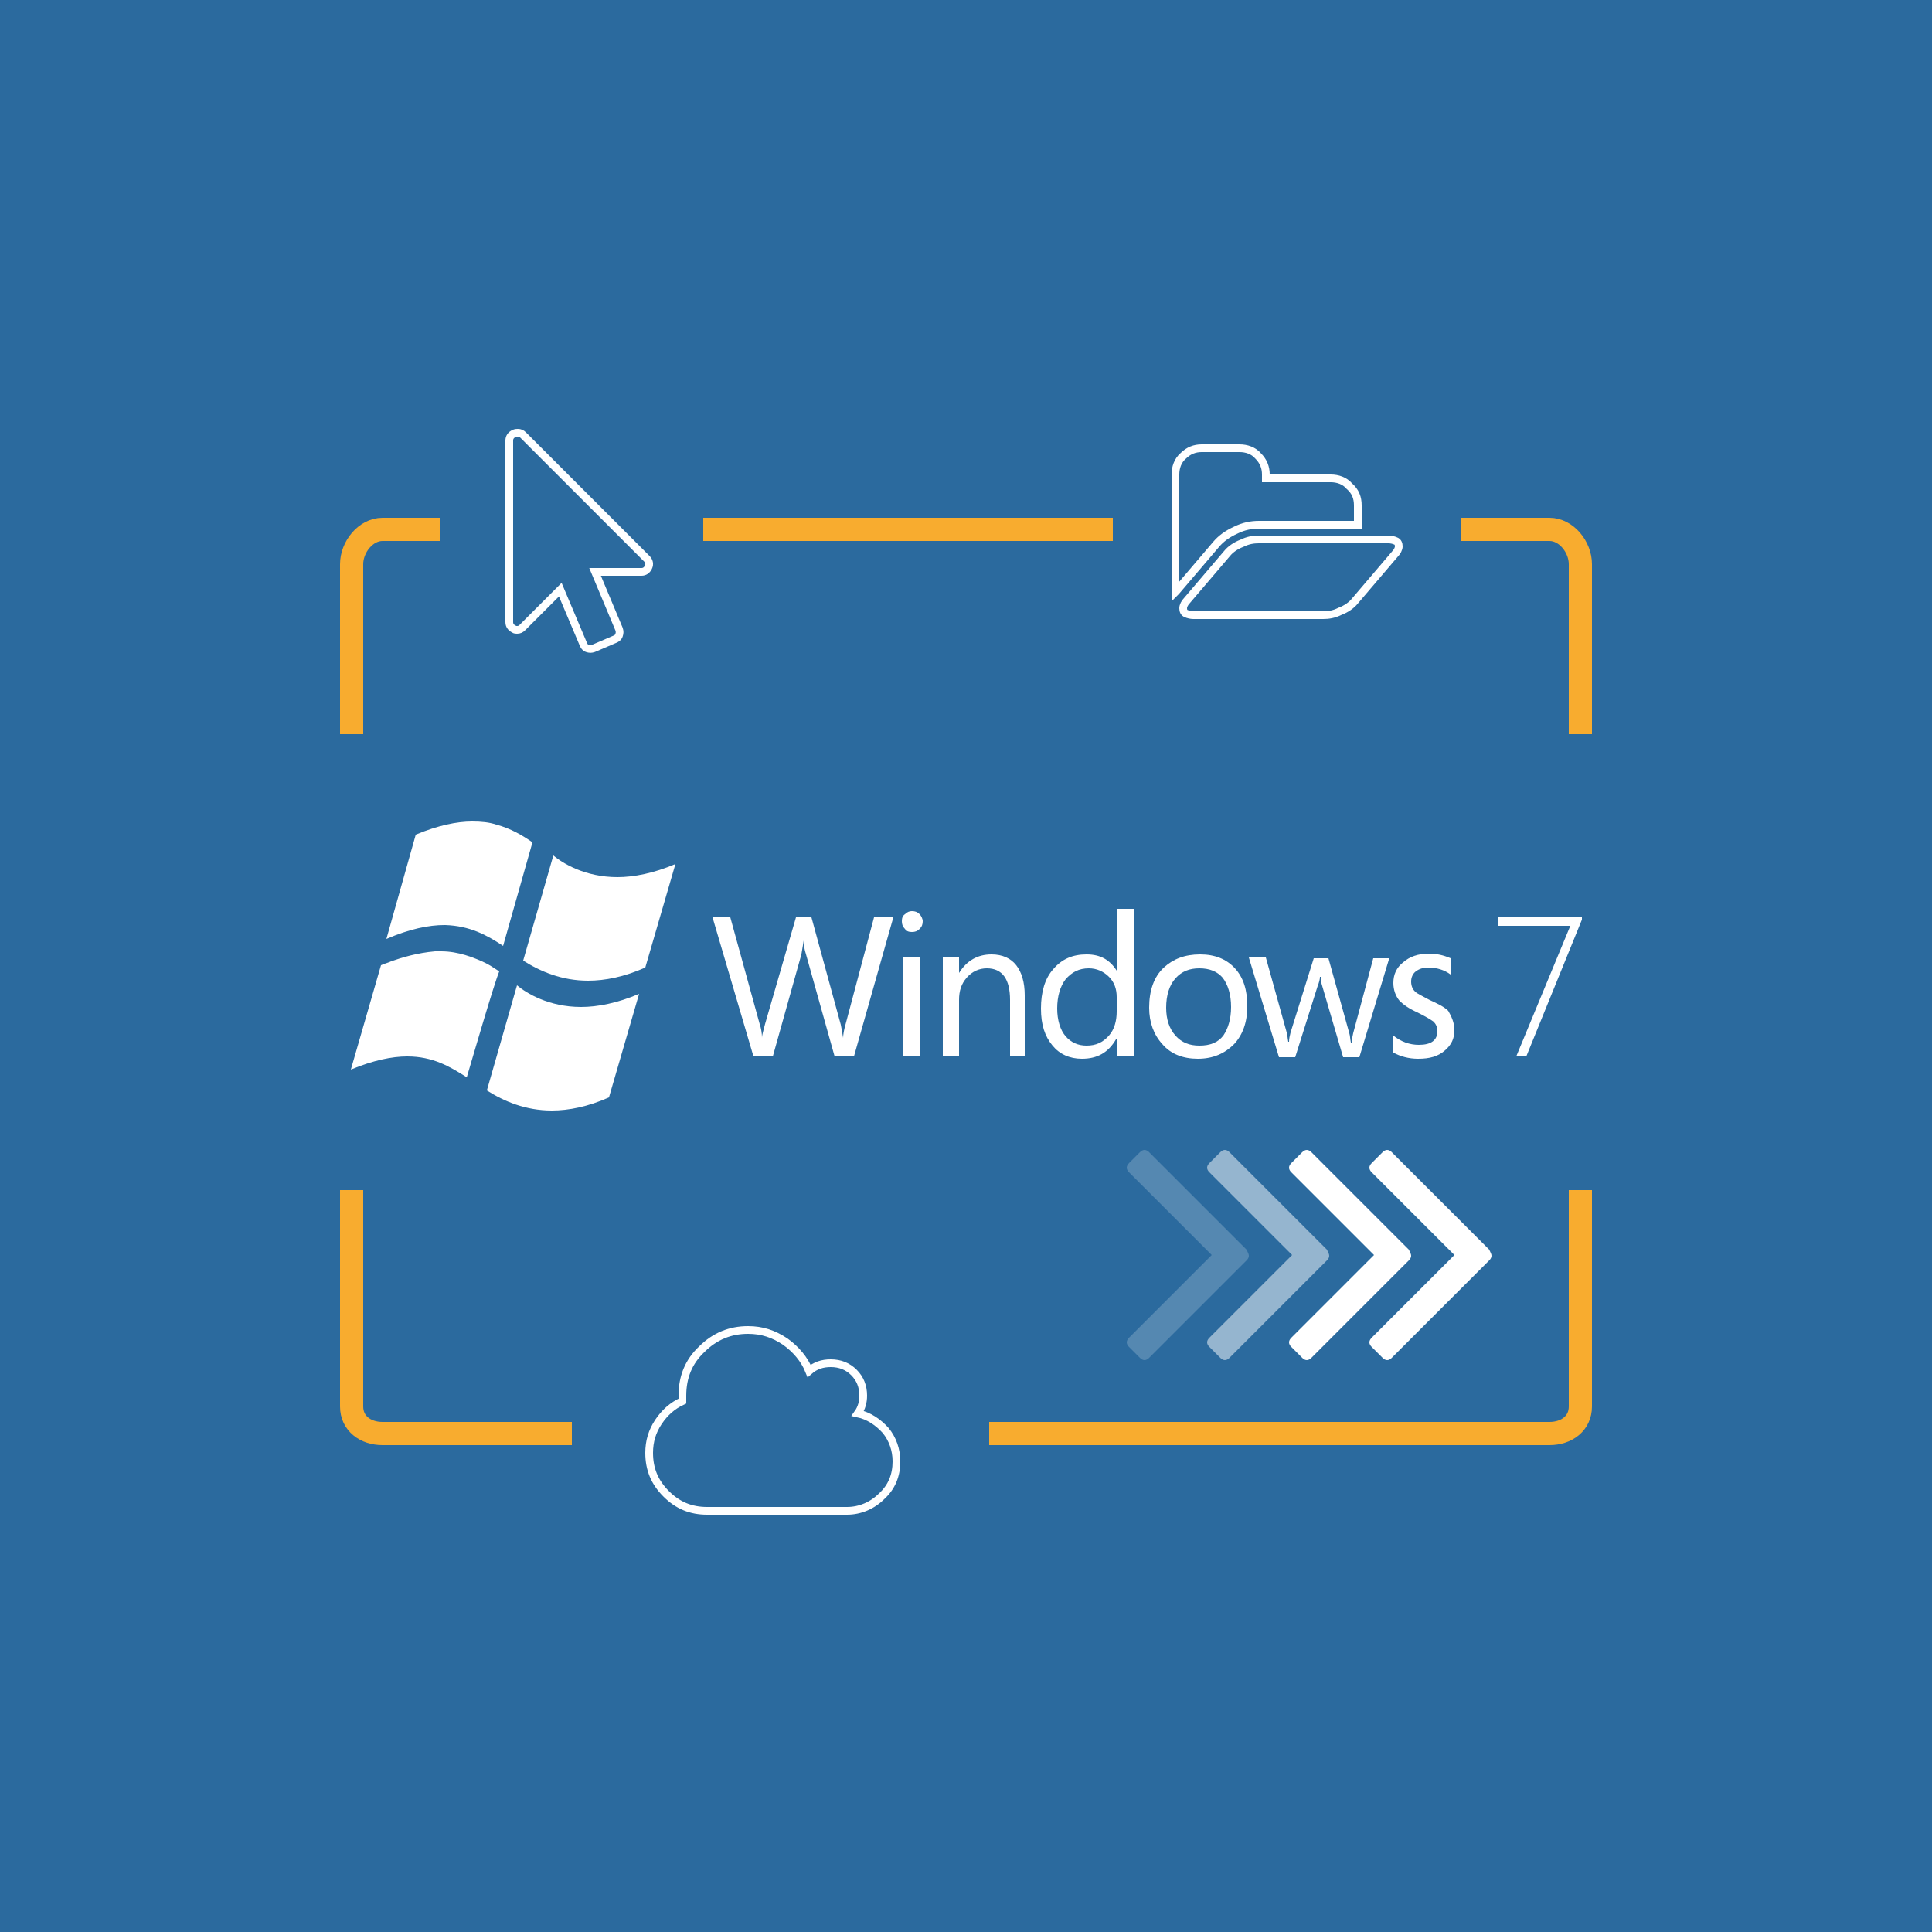 <?xml version="1.0" encoding="utf-8"?>
<!-- Generator: Adobe Illustrator 19.2.0, SVG Export Plug-In . SVG Version: 6.00 Build 0)  -->
<svg version="1.1" xmlns="http://www.w3.org/2000/svg" xmlns:xlink="http://www.w3.org/1999/xlink" x="0px" y="0px"
	 viewBox="0 0 250 250" style="enable-background:new 0 0 250 250;" xml:space="preserve">
<style type="text/css">
	.st0{fill:#ED7C31;}
	.st1{fill:none;stroke:#FFFFFF;stroke-width:2.451;stroke-linecap:round;stroke-miterlimit:10;}
	.st2{fill:#FFFFFF;}
	.st3{fill:#FFD535;}
	.st4{fill:#F8AC2F;}
	.st5{fill:#E74C3C;}
	.st6{fill:#69B058;}
	.st7{fill:#ABBCC4;}
	.st8{fill:#F26922;}
	.st9{fill:none;stroke:#FFFFFF;stroke-width:2.003;stroke-miterlimit:10;}
	.st10{fill:none;stroke:#FFFFFF;stroke-miterlimit:10;}
	.st11{fill:#6EB0B3;}
	.st12{fill:#81D0D3;}
	.st13{fill:#00BBD6;}
	.st14{filter:url(#Adobe_OpacityMaskFilter);}
	.st15{mask:url(#SVGID_1_);}
	.st16{fill:none;stroke:#FFFFFF;stroke-width:7;stroke-miterlimit:10;}
	.st17{fill:none;stroke:#FFFFFF;stroke-width:5;stroke-miterlimit:10;}
	.st18{fill:#B5644A;}
	.st19{filter:url(#Adobe_OpacityMaskFilter_1_);}
	.st20{mask:url(#SVGID_2_);}
	.st21{fill:none;stroke:#FFFFFF;stroke-width:12;stroke-linecap:round;stroke-miterlimit:10;}
	.st22{fill:#5089C2;}
	.st23{fill:none;stroke:#FFFFFF;stroke-width:4;stroke-miterlimit:10;}
	.st24{fill:#BF652C;}
	.st25{filter:url(#Adobe_OpacityMaskFilter_2_);}
	.st26{mask:url(#SVGID_3_);}
	.st27{fill:#937963;}
	.st28{fill:#B29C88;}
	.st29{fill:#824737;}
	.st30{fill:none;stroke:#FFFFFF;stroke-width:4;stroke-linecap:round;stroke-miterlimit:10;}
	.st31{fill:#A17A94;}
	.st32{fill:#30A170;}
	.st33{fill:#72C467;}
	.st34{fill:#9FA861;}
	.st35{fill:#4DB261;}
	.st36{fill:none;stroke:#FFFFFF;stroke-width:2;stroke-miterlimit:10;}
	.st37{fill:#4C9B9B;}
	.st38{fill:none;stroke:#FFFFFF;stroke-width:2.5;stroke-linecap:round;stroke-miterlimit:10;}
	.st39{fill:#C9694F;}
	.st40{fill:#825E44;}
	.st41{fill:#937963;stroke:#FFFFFF;stroke-width:1.174;stroke-miterlimit:10;}
	.st42{fill:none;stroke:#FFFFFF;stroke-width:2.304;stroke-linecap:square;stroke-linejoin:bevel;stroke-miterlimit:10;}
	.st43{fill:none;stroke:#FFFFFF;stroke-width:6;stroke-linecap:round;stroke-linejoin:bevel;}
	.st44{fill:none;stroke:#FFFFFF;stroke-width:6;stroke-linecap:round;stroke-linejoin:bevel;stroke-dasharray:11.102,11.102;}
	.st45{fill:none;stroke:#FFFFFF;stroke-width:6;stroke-linecap:round;stroke-linejoin:bevel;stroke-dasharray:12.726,8.484;}
	.st46{fill:none;stroke:#FFFFFF;stroke-width:6;stroke-linecap:round;stroke-linejoin:bevel;stroke-dasharray:11.701,9.001;}
	.st47{fill:#00A3C3;}
	.st48{fill:#FCFDFD;}
	.st49{fill:#FAFCFD;}
	.st50{fill:#FFFFFF;stroke:#FFFFFF;stroke-width:0.709;stroke-miterlimit:2.414;}
	.st51{fill-rule:evenodd;clip-rule:evenodd;fill:#FFFFFF;stroke:#FFFFFF;stroke-width:0.709;stroke-miterlimit:2.414;}
	.st52{fill:none;stroke:#FFFFFF;stroke-width:2;stroke-miterlimit:2.414;}
	.st53{fill:#4DB261;stroke:#FFFFFF;stroke-width:2;stroke-miterlimit:10;}
	.st54{fill:#A05D4D;}
	.st55{fill:none;stroke:#A05D4D;stroke-width:2;stroke-miterlimit:10;}
	.st56{fill:#FFFFFF;stroke:#A05D4D;stroke-width:2;stroke-miterlimit:10;}
	.st57{fill:#A38C7A;}
	.st58{fill:none;stroke:#FFFFFF;stroke-width:2;stroke-linecap:round;stroke-miterlimit:10;}
	.st59{fill:#F8AC2F;stroke:#FFFFFF;stroke-width:4;stroke-miterlimit:10;}
	.st60{fill:#3570A0;}
	.st61{fill:none;stroke:#F8AC2F;stroke-width:3;stroke-miterlimit:10;}
	.st62{fill:#776251;}
	.st63{filter:url(#Adobe_OpacityMaskFilter_3_);}
	.st64{mask:url(#SVGID_4_);}
	.st65{fill:#825776;}
	.st66{opacity:0.2;fill:#FFFFFF;}
	.st67{opacity:0.5;fill:#FFFFFF;}
	.st68{fill:#2B6A9E;}
	.st69{fill:#3B8C8C;}
	.st70{fill:#A33639;}
	.st71{fill:none;stroke:#F8AC2F;stroke-width:4;stroke-miterlimit:10;}
	.st72{filter:url(#Adobe_OpacityMaskFilter_4_);}
	.st73{mask:url(#SVGID_5_);}
	.st74{fill:#197F51;}
	.st75{filter:url(#Adobe_OpacityMaskFilter_5_);}
	.st76{mask:url(#SVGID_6_);}
	.st77{fill:#193A51;}
	.st78{filter:url(#Adobe_OpacityMaskFilter_6_);}
	.st79{mask:url(#SVGID_7_);}
	.st80{fill:#0FB7B3;}
	.st81{fill:#1CC6C6;}
	.st82{fill:#1AAAA6;}
	.st83{fill:#664660;}
	.st84{fill:#99688E;}
	.st85{fill:#B24122;}
	.st86{filter:url(#Adobe_OpacityMaskFilter_7_);}
	.st87{mask:url(#SVGID_8_);}
	.st88{fill:#77411D;}
	.st89{filter:url(#Adobe_OpacityMaskFilter_8_);}
	.st90{mask:url(#SVGID_9_);}
	.st91{filter:url(#Adobe_OpacityMaskFilter_9_);}
	.st92{mask:url(#SVGID_10_);}
	.st93{fill:#1E76C4;}
	.st94{filter:url(#Adobe_OpacityMaskFilter_10_);}
	.st95{mask:url(#SVGID_11_);}
	.st96{fill:#2988CE;}
	.st97{fill:#C9694F;stroke:#F8AC2F;stroke-width:4;stroke-miterlimit:10;}
	.st98{fill:none;stroke:#F8AC2F;stroke-width:4;stroke-linecap:square;stroke-linejoin:bevel;stroke-miterlimit:10;}
	.st99{fill:none;stroke:#FFFFFF;stroke-width:5;stroke-linecap:round;stroke-linejoin:bevel;}
	.st100{fill:none;stroke:#FFFFFF;stroke-width:5;stroke-linecap:round;stroke-linejoin:bevel;stroke-dasharray:10.543,10.543;}
	.st101{fill:none;stroke:#FFFFFF;stroke-width:5;stroke-linecap:round;stroke-linejoin:bevel;stroke-dasharray:12.058,8.038;}
	.st102{fill:none;stroke:#FFFFFF;stroke-width:5;stroke-linecap:round;stroke-linejoin:bevel;stroke-dasharray:10.704,8.234;}
	.st103{fill:#874F42;}
	.st104{fill:#828233;}
	.st105{fill:none;stroke:#FFFFFF;stroke-width:7;stroke-linecap:round;stroke-miterlimit:10;}
	.st106{fill:#FDFCFD;}
	.st107{display:none;}
	.st108{display:inline;fill:#8AD35B;}
	.st109{display:inline;}
	.st110{display:inline;fill:#680000;}
	.st111{display:inline;fill:#2B6A9E;}
	.st112{display:inline;fill:#2D3674;}
	.st113{display:inline;fill:#FFFFFF;}
	.st114{display:inline;fill:#82446B;}
	.st115{fill:#5392CB;}
	.st116{fill:none;stroke:#FFFFFF;stroke-width:6;stroke-miterlimit:10;}
	.st117{fill:#3285C9;}
	.st118{fill:#2C6FBF;}
	.st119{fill:#2A6CAD;}
	.st120{fill:#156039;}
	.st121{fill:#187044;}
	.st122{fill:#EA432D;}
	.st123{fill:#BF2F28;}
	.st124{fill:#D33A2A;}
	.st125{fill:#C61085;}
	.st126{fill:#930C63;}
	.st127{fill:#AD0C6C;}
	.st128{fill:#F7A500;}
	.st129{fill:#C48700;}
	.st130{fill:#DD9900;}
	.st131{display:inline;opacity:0.5;fill:#71FFF7;}
</style>
<g id="_x38_00">
</g>
<g id="_x39_00">
</g>
<g id="businessanalyst">
</g>
<g id="CEH">
</g>
<g id="CISSP">
</g>
<g id="CWNA">
</g>
<g id="JAVA_App_Development">
</g>
<g id="Introduction_to_Computers">
</g>
<g id="Security_x2B_">
</g>
<g id="Social_Media_Professional">
</g>
<g id="Software_QA_and_Testing">
</g>
<g id="Network_Administrator_3">
</g>
<g id="Network_Administrator_Professional">
</g>
<g id="Network_Engineering_Professional">
</g>
<g id="Network_Security_Expert_Professional">
</g>
<g id="Network_x2B_">
</g>
<g id="CCNA">
</g>
<g id="CCNP">
</g>
<g id="CompTIAA_x2B__x5F_Ess">
</g>
<g id="CompTIAA_x2B__x5F_Prac">
</g>
<g id="CompTIA_x5F_Security_x2B_">
</g>
<g id="Oracle_x5F_Java">
</g>
<g id="Oracle_x5F_Java-Prof">
</g>
<g id="Webapp-VB">
</g>
<g id="Webapp-VB_copy">
</g>
<g id="MSES2010">
</g>
<g id="ITIL">
</g>
<g id="Java_SE_8_Fundamentals">
</g>
<g id="Java_x5F_Associate">
</g>
<g id="Java_x5F_Programmer">
</g>
<g id="Joomla">
</g>
<g id="Joomla_1_">
</g>
<g id="Linux_x2B_">
</g>
<g id="DeskSupport-Microsoft">
</g>
<g id="MCITP-EnterpriseAdministrator">
</g>
<g id="DeskSupport-Enterprise">
</g>
<g id="MCITP-ServerAdministrator">
</g>
<g id="MCTS-Active_x5F_Directory_x5F_Configuration">
</g>
<g id="MCTS-Network_Infrastructure_Configuration">
</g>
<g id="MCSA_-_Windows_Server">
</g>
<g id="MCSTS-Microsoft_x5F_SQL_x5F_Server">
</g>
<g id="Microsoft_Project_2007_x0A_">
</g>
<g id="SharePoint_x5F_2010">
</g>
<g id="Microsoft_Visio_2013_-_Basic">
</g>
<g id="Visio_x5F_2013-Ad">
</g>
<g id="Windows7">
</g>
<g id="Windows7_Ad">
	<rect x="-1.5" y="-2.5" class="st68" width="253" height="255"/>
	<g>
		<polygon class="st2" points="197.5,136.7 196.2,136.7 203.2,119.8 193.8,119.8 193.8,118.7 204.7,118.7 204.7,119 197.5,136.7 		
			"/>
		<path class="st2" d="M115.6,118.7l-5.1,18H108l-3.7-13.2c-0.2-0.6-0.3-1.2-0.3-1.8H104c-0.1,0.6-0.2,1.2-0.3,1.8l-3.7,13.2h-2.5
			l-5.3-18h2.3l3.8,13.8c0.2,0.6,0.3,1.2,0.3,1.8h0c0-0.4,0.2-1,0.4-1.8l4-13.8h2l3.8,13.9c0.1,0.5,0.2,1.1,0.3,1.7h0
			c0-0.4,0.1-1,0.3-1.7l3.7-13.9H115.6L115.6,118.7z"/>
		<path class="st2" d="M119.4,119.2c0,0.4-0.1,0.7-0.4,1c-0.3,0.3-0.6,0.4-1,0.4c-0.4,0-0.7-0.1-0.9-0.4c-0.3-0.3-0.4-0.6-0.4-1
			c0-0.4,0.1-0.7,0.4-0.9c0.3-0.3,0.6-0.4,0.9-0.4c0.4,0,0.7,0.1,1,0.4C119.2,118.5,119.4,118.9,119.4,119.2 M119,136.7h-2.1v-12.9
			h2.1V136.7L119,136.7z"/>
		<path class="st2" d="M132.8,136.7h-2.1v-7.3c0-2.7-1-4.1-3-4.1c-1,0-1.9,0.4-2.6,1.2c-0.7,0.8-1,1.7-1,2.9v7.3h-2.1v-12.9h2.1v2.1
			h0c1-1.6,2.4-2.4,4.2-2.4c1.4,0,2.5,0.5,3.2,1.4c0.7,0.9,1.1,2.2,1.1,3.9V136.7L132.8,136.7z"/>
		<path class="st2" d="M146.6,136.7h-2.1v-2.2h-0.1c-1,1.7-2.4,2.5-4.4,2.5c-1.6,0-2.9-0.6-3.8-1.7c-1-1.2-1.5-2.7-1.5-4.8
			c0-2.1,0.5-3.9,1.6-5.1c1.1-1.3,2.5-1.9,4.3-1.9c1.8,0,3,0.7,3.9,2.1h0.1v-8h2.1V136.7L146.6,136.7z M144.5,130.9V129
			c0-1-0.3-1.9-1-2.6c-0.7-0.7-1.6-1.1-2.6-1.1c-1.3,0-2.2,0.5-3,1.4c-0.7,0.9-1.1,2.2-1.1,3.8c0,1.5,0.4,2.8,1.1,3.6
			c0.7,0.8,1.6,1.2,2.7,1.2c1.2,0,2.1-0.4,2.9-1.3C144.2,133.2,144.5,132.1,144.5,130.9"/>
		<path class="st2" d="M161.4,130.2c0,2.1-0.6,3.7-1.7,4.9c-1.2,1.2-2.7,1.9-4.7,1.9c-1.9,0-3.5-0.6-4.6-1.9
			c-1.1-1.2-1.7-2.8-1.7-4.7c0-2.2,0.6-4,1.9-5.2c1.2-1.1,2.7-1.7,4.7-1.7c1.9,0,3.4,0.6,4.5,1.8
			C160.9,126.5,161.4,128.1,161.4,130.2 M159.3,130.3c0-1.6-0.4-2.9-1.1-3.8c-0.7-0.8-1.7-1.2-3-1.2c-1.3,0-2.3,0.4-3.1,1.3
			c-0.8,0.9-1.2,2.2-1.2,3.8c0,1.5,0.4,2.7,1.2,3.6c0.8,0.9,1.8,1.3,3.1,1.3c1.4,0,2.4-0.4,3.1-1.3
			C158.9,133.1,159.3,131.9,159.3,130.3"/>
		<path class="st2" d="M179.8,123.9l-3.9,12.9h-2.1l-2.7-9.2c-0.1-0.3-0.2-0.7-0.2-1.2h-0.1c0,0.3-0.1,0.7-0.3,1.2l-2.9,9.2h-2.1
			l-3.9-12.9h2.2l2.7,9.7c0.1,0.3,0.1,0.7,0.2,1.2h0.1c0-0.4,0.1-0.8,0.2-1.2l3-9.6h1.9l2.7,9.7c0.1,0.3,0.1,0.7,0.2,1.2h0.1
			c0-0.3,0.1-0.7,0.2-1.2l2.6-9.7H179.8L179.8,123.9z"/>
		<path class="st2" d="M188.2,133.3c0,1.1-0.4,1.9-1.2,2.6c-0.9,0.8-2,1.1-3.5,1.1c-1.2,0-2.3-0.3-3.2-0.8V134
			c1,0.8,2.1,1.2,3.3,1.2c1.6,0,2.4-0.6,2.4-1.8c0-0.5-0.2-0.9-0.5-1.2c-0.4-0.3-1.1-0.7-2.1-1.2c-1.1-0.5-1.8-1-2.3-1.5
			c-0.5-0.6-0.8-1.4-0.8-2.3c0-1.1,0.4-2,1.3-2.7c0.8-0.7,1.9-1.1,3.3-1.1c1,0,1.9,0.2,2.8,0.6v2.1c-0.8-0.6-1.8-0.9-2.9-0.9
			c-0.7,0-1.2,0.2-1.6,0.5c-0.4,0.3-0.6,0.8-0.6,1.3c0,0.6,0.2,1,0.5,1.3c0.3,0.3,1,0.6,1.9,1.1c1.1,0.5,1.9,0.9,2.4,1.4
			C187.8,131.5,188.2,132.3,188.2,133.3"/>
		<g>
			<path class="st2" d="M65.1,122.4L65.1,122.4L65.1,122.4c-2.1-1.4-4.3-2.6-7.5-2.7c0,0-0.1,0-0.1,0c-2,0-4.5,0.5-7.5,1.8l3.8-13.5
				c2.9-1.2,5.3-1.7,7.3-1.7c0,0,0,0,0,0c1.2,0,2.2,0.1,3.1,0.4c1.9,0.5,3.4,1.4,4.7,2.3"/>
		</g>
		<path class="st2" d="M60.4,139.4c-2.2-1.4-4.4-2.7-7.7-2.7c-2,0-4.4,0.5-7.3,1.7l3.9-13.5l0,0c0.4-0.2,0.9-0.3,1.3-0.5
			c1.4-0.5,3.4-1.1,5.7-1.3c0.3,0,0.5,0,0.8,0c2.2,0,4.2,0.8,5.7,1.5c0.6,0.3,1.2,0.7,1.8,1.1C63.9,127.4,61.2,136.7,60.4,139.4
			L60.4,139.4L60.4,139.4z"/>
		<g>
			<path class="st2" d="M79.9,113.2L79.9,113.2c0.1,0,0.1,0,0.2,0C80,113.2,80,113.2,79.9,113.2 M76.1,126.9c-3.4,0-6.2-1.2-8.4-2.6
				c0,0,0,0,0,0l3.9-13.6c1.2,1,4.1,2.8,8.3,2.8c2.1,0,4.7-0.5,7.5-1.7l-3.9,13.4c0,0,0,0,0,0c0,0,0,0,0,0
				C80.8,126.4,78.3,126.9,76.1,126.9L76.1,126.9L76.1,126.9z"/>
		</g>
		<g>
			<path class="st2" d="M75.2,130L75.2,130c0.1,0,0.1,0,0.2,0C75.3,130,75.3,130,75.2,130 M71.4,143.7c-3.4,0-6.2-1.2-8.4-2.6
				c0,0,0,0,0,0l3.9-13.6c1.2,1,4.1,2.8,8.3,2.8c2.1,0,4.7-0.5,7.5-1.7l-3.9,13.4c0,0,0,0,0,0c0,0,0,0,0,0
				C76.1,143.2,73.6,143.7,71.4,143.7L71.4,143.7L71.4,143.7z"/>
		</g>
	</g>
	<g>
		<path class="st10" d="M83.7,72.3c0.3,0.3,0.4,0.7,0.2,1.1C83.7,73.8,83.4,74,83,74h-6l3.1,7.4c0.1,0.3,0.1,0.5,0,0.8
			c-0.1,0.3-0.3,0.4-0.5,0.5l-2.8,1.2c-0.3,0.1-0.5,0.1-0.8,0c-0.3-0.1-0.4-0.3-0.5-0.5l-3-7.1l-4.9,4.9c-0.2,0.2-0.4,0.3-0.7,0.3
			c-0.1,0-0.3,0-0.4-0.1c-0.4-0.2-0.6-0.5-0.6-0.9V57c0-0.4,0.2-0.7,0.6-0.9C66.7,56,66.9,56,67,56c0.3,0,0.5,0.1,0.7,0.3L83.7,72.3
			z"/>
	</g>
	<g>
		<path class="st61" d="M128,185.5h72.5c2.2,0,4-1.3,4-3.5v-28"/>
		<path class="st61" d="M45.5,154v28c0,2.2,1.8,3.5,4,3.5H74"/>
		<path class="st61" d="M57,68.5h-7.5c-2.2,0-4,2.3-4,4.5v22"/>
		<line class="st61" x1="144" y1="68.5" x2="91" y2="68.5"/>
		<path class="st61" d="M204.5,95V73c0-2.2-1.8-4.5-4-4.5H189"/>
	</g>
	<g>
		<path class="st10" d="M116,189.1c0,1.8-0.6,3.3-1.9,4.5c-1.2,1.2-2.8,1.9-4.5,1.9H91.5c-2.1,0-3.8-0.7-5.3-2.2
			c-1.5-1.5-2.2-3.2-2.2-5.3c0-1.5,0.4-2.8,1.2-4c0.8-1.2,1.8-2.1,3.1-2.7c0-0.3,0-0.5,0-0.7c0-2.4,0.8-4.4,2.5-6
			c1.7-1.7,3.7-2.5,6-2.5c1.8,0,3.3,0.5,4.8,1.5c1.4,1,2.5,2.3,3.1,3.8c0.8-0.7,1.7-1,2.8-1c1.2,0,2.2,0.4,3,1.2
			c0.8,0.8,1.2,1.8,1.2,3c0,0.8-0.2,1.6-0.7,2.3c1.4,0.3,2.6,1.1,3.6,2.2C115.5,186.2,116,187.6,116,189.1z"/>
	</g>
	<g>
		<path class="st10" d="M175.7,65.4v2.5h-12.8c-1,0-2,0.2-3,0.7c-1.1,0.5-1.9,1.1-2.5,1.8l-5.2,6.1l-0.1,0.1c0,0,0-0.1,0-0.2
			c0-0.1,0-0.2,0-0.2V61.4c0-0.9,0.3-1.8,1-2.4c0.7-0.7,1.5-1,2.4-1h4.9c0.9,0,1.8,0.3,2.4,1c0.7,0.7,1,1.5,1,2.4v0.5h8.4
			c0.9,0,1.8,0.3,2.4,1C175.4,63.6,175.7,64.4,175.7,65.4z M181,70.7c0,0.3-0.2,0.7-0.5,1l-5.2,6.1c-0.4,0.5-1.1,1-1.9,1.3
			c-0.8,0.4-1.5,0.5-2.2,0.5h-16.8c-0.3,0-0.7-0.1-0.9-0.2c-0.3-0.1-0.4-0.4-0.4-0.7c0-0.3,0.2-0.7,0.5-1l5.2-6.1
			c0.4-0.5,1.1-1,1.9-1.3c0.8-0.4,1.5-0.5,2.2-0.5h16.8c0.3,0,0.7,0.1,0.9,0.2C180.9,70.1,181,70.4,181,70.7z"/>
	</g>
	<g>
		<g>
			<g>
				<path class="st2" d="M182.6,162.5c0,0.2-0.1,0.4-0.3,0.6l-12.6,12.6c-0.2,0.2-0.4,0.3-0.6,0.3c-0.2,0-0.4-0.1-0.6-0.3l-1.4-1.4
					c-0.2-0.2-0.3-0.4-0.3-0.6c0-0.2,0.1-0.4,0.3-0.6l10.7-10.7l-10.7-10.7c-0.2-0.2-0.3-0.4-0.3-0.6c0-0.2,0.1-0.4,0.3-0.6l1.4-1.4
					c0.2-0.2,0.4-0.3,0.6-0.3c0.2,0,0.4,0.1,0.6,0.3l12.6,12.6C182.5,162.1,182.6,162.3,182.6,162.5z M193,162.5
					c0,0.2-0.1,0.4-0.3,0.6l-12.6,12.6c-0.2,0.2-0.4,0.3-0.6,0.3c-0.2,0-0.4-0.1-0.6-0.3l-1.4-1.4c-0.2-0.2-0.3-0.4-0.3-0.6
					c0-0.2,0.1-0.4,0.3-0.6l10.7-10.7l-10.7-10.7c-0.2-0.2-0.3-0.4-0.3-0.6c0-0.2,0.1-0.4,0.3-0.6l1.4-1.4c0.2-0.2,0.4-0.3,0.6-0.3
					c0.2,0,0.4,0.1,0.6,0.3l12.6,12.6C192.9,162.1,193,162.3,193,162.5z"/>
			</g>
		</g>
		<path class="st66" d="M161.6,162.5c0,0.2-0.1,0.4-0.3,0.6l-12.6,12.6c-0.2,0.2-0.4,0.3-0.6,0.3c-0.2,0-0.4-0.1-0.6-0.3l-1.4-1.4
			c-0.2-0.2-0.3-0.4-0.3-0.6c0-0.2,0.1-0.4,0.3-0.6l10.7-10.7l-10.7-10.7c-0.2-0.2-0.3-0.4-0.3-0.6c0-0.2,0.1-0.4,0.3-0.6l1.4-1.4
			c0.2-0.2,0.4-0.3,0.6-0.3c0.2,0,0.4,0.1,0.6,0.3l12.6,12.6C161.5,162.1,161.6,162.3,161.6,162.5z"/>
		<path class="st67" d="M172,162.5c0,0.2-0.1,0.4-0.3,0.6l-12.6,12.6c-0.2,0.2-0.4,0.3-0.6,0.3c-0.2,0-0.4-0.1-0.6-0.3l-1.4-1.4
			c-0.2-0.2-0.3-0.4-0.3-0.6c0-0.2,0.1-0.4,0.3-0.6l10.7-10.7l-10.7-10.7c-0.2-0.2-0.3-0.4-0.3-0.6c0-0.2,0.1-0.4,0.3-0.6l1.4-1.4
			c0.2-0.2,0.4-0.3,0.6-0.3c0.2,0,0.4,0.1,0.6,0.3l12.6,12.6C171.9,162.1,172,162.3,172,162.5z"/>
	</g>
</g>
<g id="Windows8">
</g>
<g id="Windows8_Ad">
</g>
<g id="BootCamp-MS-Access">
</g>
<g id="BootCamp-MS-PPT">
</g>
<g id="BootCamp-MS-XL">
</g>
<g id="BootCamp-MS-Word">
</g>
<g id="Oracle_10g_Database_Administrator">
</g>
<g id="Oracle11g_Database_Intro">
</g>
<g id="Oracle11g_Database_Administrator_1_">
</g>
<g id="Oracle11g_Database_Administrator-II">
</g>
<g id="Oracle12c_Database_Administrator">
	<g id="Layer_89">
	</g>
	<g id="Layer_90">
	</g>
</g>
<g id="Oracle_Big_Data_Fundamentals_x0A_">
</g>
<g id="Big_Data">
</g>
<g id="Oracle11gDatabaseWarehouse">
</g>
<g id="Oracle11gDatabase-NewFeatures">
</g>
<g id="Oracle11gDatabase-ProgramwithPL-SQL">
</g>
<g id="Oracle11gDatabase-RACforAdmin">
</g>
<g id="Oracle12cDatabaseAdministrator">
</g>
<g id="Oracle12cDatabase-NewFeatures">
</g>
<g id="OracleNoSQLDatabaseforDevelopers_x0A_">
</g>
<g id="PHP_and_MySQL_Programming">
</g>
<g id="PMP">
</g>
<g id="SAP_Sales_and_Distribution_x0A_">
</g>
<g id="SQLProgramming-DatabaseDesign">
</g>
<g id="VB_x5F_Net">
</g>
<g id="Adobe_Dreamweaver_CS6" class="st107">
</g>
<g id="Flash" class="st107">
</g>
<g id="HTML" class="st107">
</g>
<g id="PhotoshopCS6" class="st107">
</g>
<g id="JqueryJS" class="st107">
</g>
<g id="XHTML">
</g>
<g id="MicrosoftProject_x5F_2013">
</g>
<g id="MicrosoftProject_x5F_20103_x5F_Ad">
</g>
<g id="Joomla_2_">
</g>
<g id="Vista">
</g>
<g id="Vista-Ad">
</g>
<g id="Word2010">
</g>
<g id="Excel2010">
</g>
<g id="PPT2010">
</g>
<g id="Access2010">
</g>
<g id="Outlook2010">
</g>
<g id="Word2013">
</g>
<g id="guide" class="st107">
</g>
</svg>

